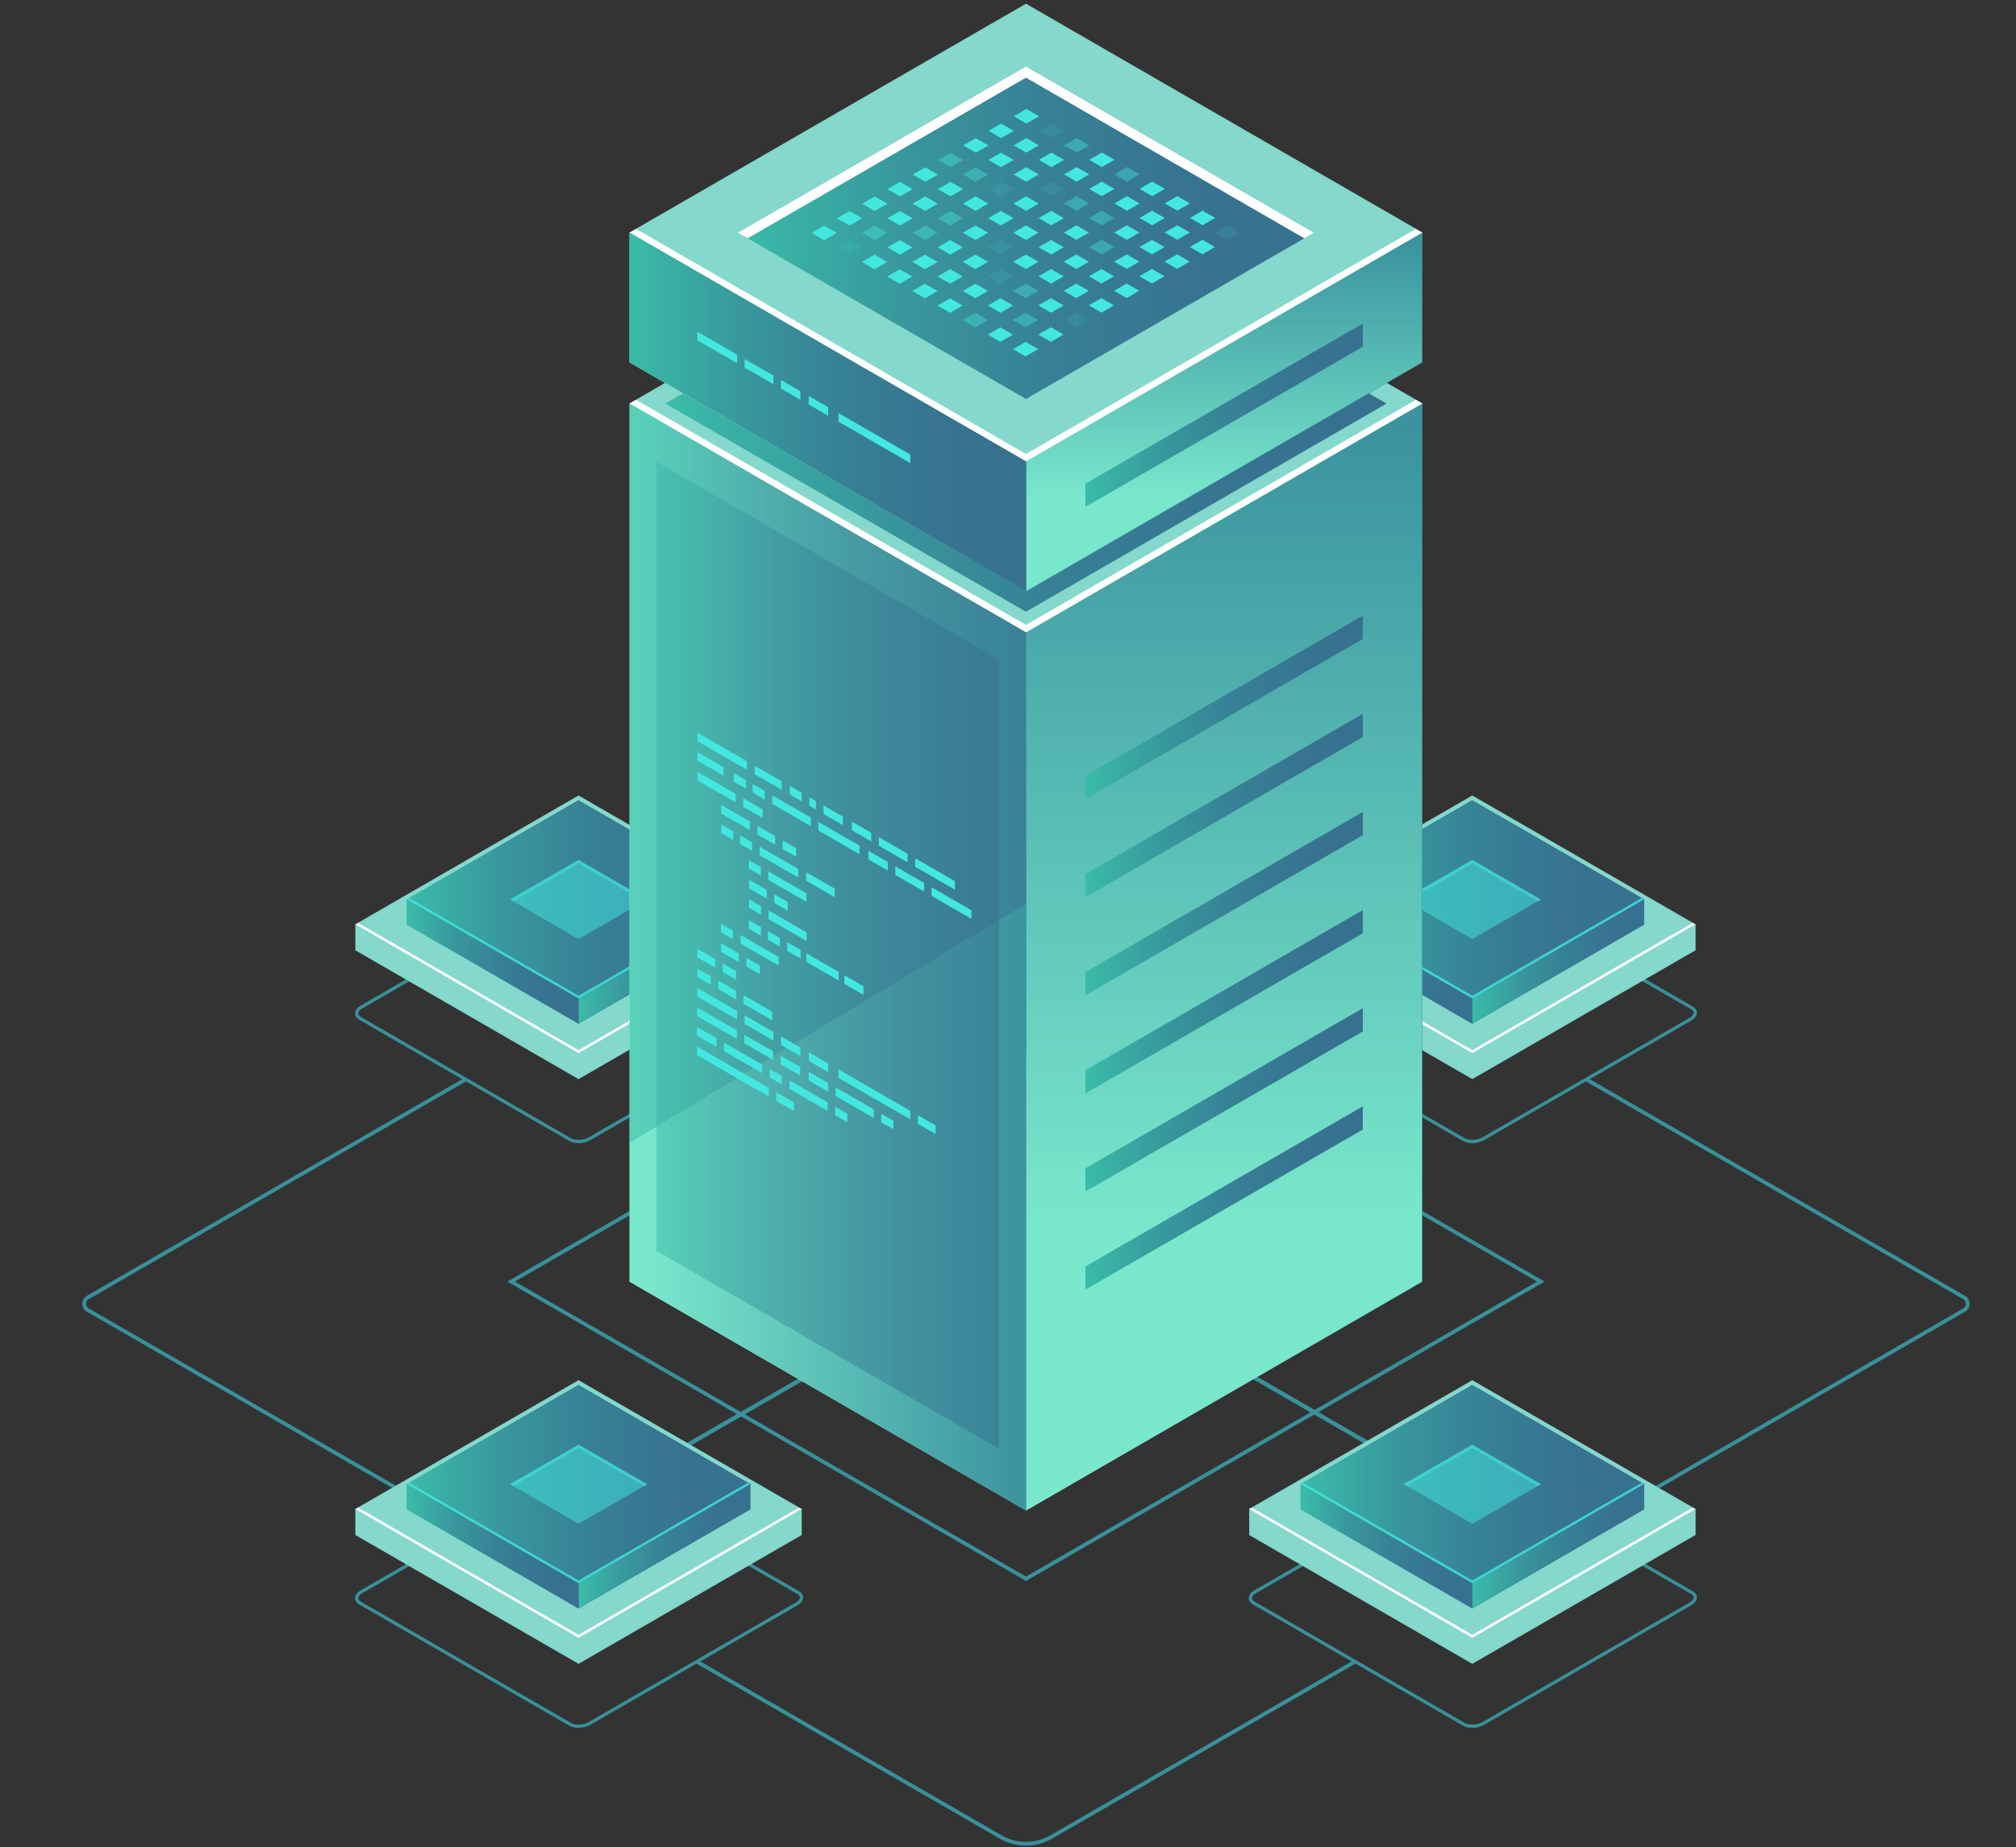 <?xml version="1.0" encoding="UTF-8"?><svg id="Layer_1" xmlns="http://www.w3.org/2000/svg" xmlns:xlink="http://www.w3.org/1999/xlink" viewBox="0 0 1417.82 1299.37"><rect x="0" y="0" width="1417.82" height="1299.37" fill="#333333" stroke="none"/><defs><linearGradient id="linear-gradient" x1="286.27" y1="650.32" x2="527.49" y2="650.32" gradientUnits="userSpaceOnUse"><stop offset="0" stop-color="#3abca9"/><stop offset=".16" stop-color="#39a6a2"/><stop offset=".3" stop-color="#38959c"/><stop offset=".54" stop-color="#378095"/><stop offset=".77" stop-color="#377491"/><stop offset="1" stop-color="#377090"/></linearGradient><linearGradient id="linear-gradient-2" x1="285.98" y1="650.32" x2="527.78" y2="650.32" gradientUnits="userSpaceOnUse"><stop offset="0" stop-color="#3abca9"/><stop offset=".07" stop-color="#39b2a5"/><stop offset=".31" stop-color="#38959c"/><stop offset=".54" stop-color="#378095"/><stop offset=".78" stop-color="#377491"/><stop offset="1" stop-color="#377090"/></linearGradient><linearGradient id="linear-gradient-3" x1="406.88" y1="606.72" y2="606.72" xlink:href="#linear-gradient"/><linearGradient id="linear-gradient-4" x1="406.74" y1="606.72" x2="527.64" y2="606.72" xlink:href="#linear-gradient-2"/><linearGradient id="linear-gradient-5" y1="606.72" x2="406.88" y2="606.72" xlink:href="#linear-gradient"/><linearGradient id="linear-gradient-6" x1="286.13" y1="606.72" x2="407.03" y2="606.72" xlink:href="#linear-gradient-2"/><linearGradient id="linear-gradient-7" y1="632.76" y2="632.76" xlink:href="#linear-gradient"/><linearGradient id="linear-gradient-8" x1="285.98" y1="632.76" y2="632.76" xlink:href="#linear-gradient-2"/><linearGradient id="linear-gradient-9" x1="406.88" y1="676.36" y2="676.36" xlink:href="#linear-gradient"/><linearGradient id="linear-gradient-10" x1="406.74" y1="676.36" x2="527.64" y2="676.36" xlink:href="#linear-gradient-2"/><linearGradient id="linear-gradient-11" y1="676.36" x2="406.88" y2="676.36" xlink:href="#linear-gradient"/><linearGradient id="linear-gradient-12" x1="286.13" y1="676.36" x2="407.03" y2="676.36" xlink:href="#linear-gradient-2"/><linearGradient id="linear-gradient-13" y1="1061.64" y2="1061.64" xlink:href="#linear-gradient"/><linearGradient id="linear-gradient-14" y1="1061.64" y2="1061.64" xlink:href="#linear-gradient-2"/><linearGradient id="linear-gradient-15" x1="406.88" y1="1018.04" y2="1018.04" xlink:href="#linear-gradient"/><linearGradient id="linear-gradient-16" x1="406.74" y1="1018.04" x2="527.64" y2="1018.04" xlink:href="#linear-gradient-2"/><linearGradient id="linear-gradient-17" y1="1018.04" x2="406.88" y2="1018.04" xlink:href="#linear-gradient"/><linearGradient id="linear-gradient-18" x1="286.13" y1="1018.04" x2="407.03" y2="1018.04" xlink:href="#linear-gradient-2"/><linearGradient id="linear-gradient-19" y1="1044.07" y2="1044.07" xlink:href="#linear-gradient"/><linearGradient id="linear-gradient-20" y1="1044.07" x2="527.78" y2="1044.07" xlink:href="#linear-gradient-2"/><linearGradient id="linear-gradient-21" x1="406.88" y1="1087.67" y2="1087.67" xlink:href="#linear-gradient"/><linearGradient id="linear-gradient-22" x1="406.74" y1="1087.67" x2="527.64" y2="1087.67" xlink:href="#linear-gradient-2"/><linearGradient id="linear-gradient-23" y1="1087.67" x2="406.88" y2="1087.67" xlink:href="#linear-gradient"/><linearGradient id="linear-gradient-24" x1="286.13" y1="1087.67" x2="407.03" y2="1087.67" xlink:href="#linear-gradient-2"/><linearGradient id="linear-gradient-25" x1="914.83" x2="1156.06" xlink:href="#linear-gradient"/><linearGradient id="linear-gradient-26" x1="914.55" x2="1156.34" xlink:href="#linear-gradient-2"/><linearGradient id="linear-gradient-27" x1="1035.44" y1="606.72" x2="1156.06" y2="606.72" xlink:href="#linear-gradient"/><linearGradient id="linear-gradient-28" x1="1035.3" y1="606.72" x2="1156.2" y2="606.72" xlink:href="#linear-gradient-2"/><linearGradient id="linear-gradient-29" x1="914.83" y1="606.72" x2="1035.45" y2="606.72" xlink:href="#linear-gradient"/><linearGradient id="linear-gradient-30" x1="914.69" y1="606.72" x2="1035.59" y2="606.72" xlink:href="#linear-gradient-2"/><linearGradient id="linear-gradient-31" x1="914.83" y1="632.76" x2="1156.06" y2="632.76" xlink:href="#linear-gradient"/><linearGradient id="linear-gradient-32" x1="914.55" y1="632.76" x2="1156.34" y2="632.76" xlink:href="#linear-gradient-2"/><linearGradient id="linear-gradient-33" x1="1035.45" y1="676.36" x2="1156.06" y2="676.36" xlink:href="#linear-gradient"/><linearGradient id="linear-gradient-34" x1="1035.3" y1="676.36" x2="1156.2" y2="676.36" xlink:href="#linear-gradient-2"/><linearGradient id="linear-gradient-35" x1="914.83" y1="676.36" x2="1035.45" y2="676.36" xlink:href="#linear-gradient"/><linearGradient id="linear-gradient-36" x1="914.69" y1="676.36" x2="1035.59" y2="676.36" xlink:href="#linear-gradient-2"/><linearGradient id="linear-gradient-37" x1="914.83" y1="1061.64" x2="1156.06" y2="1061.64" xlink:href="#linear-gradient"/><linearGradient id="linear-gradient-38" x1="914.55" y1="1061.64" x2="1156.34" y2="1061.64" xlink:href="#linear-gradient-2"/><linearGradient id="linear-gradient-39" x1="1035.44" y1="1018.04" x2="1156.06" y2="1018.04" xlink:href="#linear-gradient"/><linearGradient id="linear-gradient-40" x1="1035.3" y1="1018.04" x2="1156.2" y2="1018.04" xlink:href="#linear-gradient-2"/><linearGradient id="linear-gradient-41" x1="914.83" y1="1018.04" x2="1035.45" y2="1018.04" xlink:href="#linear-gradient"/><linearGradient id="linear-gradient-42" x1="914.69" y1="1018.04" x2="1035.59" y2="1018.04" xlink:href="#linear-gradient-2"/><linearGradient id="linear-gradient-43" x1="914.83" y1="1044.07" x2="1156.06" y2="1044.07" xlink:href="#linear-gradient"/><linearGradient id="linear-gradient-44" x1="914.55" y1="1044.07" x2="1156.34" y2="1044.07" xlink:href="#linear-gradient-2"/><linearGradient id="linear-gradient-45" x1="1035.45" y1="1087.67" x2="1156.06" y2="1087.67" xlink:href="#linear-gradient"/><linearGradient id="linear-gradient-46" x1="1035.3" y1="1087.67" x2="1156.2" y2="1087.67" xlink:href="#linear-gradient-2"/><linearGradient id="linear-gradient-47" x1="914.83" y1="1087.67" x2="1035.45" y2="1087.67" xlink:href="#linear-gradient"/><linearGradient id="linear-gradient-48" x1="914.69" y1="1087.67" x2="1035.59" y2="1087.67" xlink:href="#linear-gradient-2"/><linearGradient id="linear-gradient-49" x1="467.95" y1="283.89" x2="975.14" y2="283.89" xlink:href="#linear-gradient-2"/><linearGradient id="linear-gradient-50" x1="860.89" y1="888.54" x2="860.89" y2="300.41" gradientUnits="userSpaceOnUse"><stop offset=".05" stop-color="#79e7cc"/><stop offset="1" stop-color="#3a939e"/></linearGradient><linearGradient id="linear-gradient-51" x1="721.41" y1="673.17" x2="1000.38" y2="673.17" xlink:href="#linear-gradient-50"/><linearGradient id="linear-gradient-52" x1="442.85" y1="673.17" x2="721.55" y2="673.17" xlink:href="#linear-gradient-50"/><linearGradient id="linear-gradient-53" x1="442.71" y1="673.17" x2="721.69" y2="673.17" xlink:href="#linear-gradient-50"/><linearGradient id="linear-gradient-54" x1="461.73" y1="672" x2="702.67" y2="672" xlink:href="#linear-gradient-2"/><linearGradient id="linear-gradient-55" x1="763.35" y1="497.6" x2="958.44" y2="497.6" xlink:href="#linear-gradient-2"/><linearGradient id="linear-gradient-56" x1="763.35" y1="566.63" x2="958.44" y2="566.63" xlink:href="#linear-gradient-2"/><linearGradient id="linear-gradient-57" x1="763.35" y1="635.66" x2="958.44" y2="635.66" xlink:href="#linear-gradient-2"/><linearGradient id="linear-gradient-58" x1="763.35" y1="704.68" x2="958.44" y2="704.68" xlink:href="#linear-gradient-2"/><linearGradient id="linear-gradient-59" x1="763.35" y1="773.71" x2="958.44" y2="773.71" xlink:href="#linear-gradient-2"/><linearGradient id="linear-gradient-60" x1="763.35" y1="842.74" x2="958.44" y2="842.74" xlink:href="#linear-gradient-2"/><linearGradient id="linear-gradient-61" x1="442.85" y1="543.91" x2="721.55" y2="543.91" xlink:href="#linear-gradient-2"/><linearGradient id="linear-gradient-62" x1="518.95" y1="163.68" x2="924.14" y2="163.68" xlink:href="#linear-gradient-2"/><linearGradient id="linear-gradient-63" y1="359.48" y2="169.03" xlink:href="#linear-gradient-50"/><linearGradient id="linear-gradient-64" x1="721.41" y1="289.74" x2="1000.38" y2="289.74" xlink:href="#linear-gradient-50"/><linearGradient id="linear-gradient-65" x1="442.85" y1="289.73" x2="721.55" y2="289.73" xlink:href="#linear-gradient-50"/><linearGradient id="linear-gradient-66" x1="442.71" y1="289.73" x2="721.69" y2="289.73" xlink:href="#linear-gradient-50"/><linearGradient id="linear-gradient-67" x1="461.73" y1="288.57" x2="702.67" y2="288.57" xlink:href="#linear-gradient-2"/><linearGradient id="linear-gradient-68" x1="763.35" y1="292.07" x2="958.44" y2="292.07" xlink:href="#linear-gradient-2"/><linearGradient id="linear-gradient-69" x1="442.85" y1="289.73" x2="721.55" y2="289.73" xlink:href="#linear-gradient-2"/></defs><line x1="600.91" y1="948.73" x2="478.95" y2="1019.14" style="fill:none; stroke:#38919b; stroke-miterlimit:10; stroke-width:3px;"/><line x1="860.89" y1="956.79" x2="982.85" y2="1027.2" style="fill:none; stroke:#38919b; stroke-miterlimit:10; stroke-width:3px;"/><path d="M721.55,1298.32c-6.39,0-12.78-1.64-18.48-4.93l-213.93-123.51,1.34-2.32,213.93,123.51c10.57,6.1,23.7,6.1,34.27,0l213.99-123.55,1.34,2.32-213.99,123.55c-5.7,3.29-12.08,4.93-18.47,4.93Z" style="fill:#38919b;"/><path d="M1125.81,1070.66l-1.34-2.32,256.18-147.91c1.18-.68,1.89-1.91,1.89-3.27s-.71-2.59-1.89-3.28l-265.7-153.4,1.34-2.32,265.7,153.4c2.02,1.17,3.23,3.26,3.23,5.6s-1.21,4.42-3.23,5.59l-256.18,147.91Z" style="fill:#38919b;"/><path d="M308.91,1065.81L61.1,922.74c-2.02-1.17-3.23-3.26-3.23-5.6,0-2.34,1.21-4.42,3.23-5.59l265.76-153.44,1.34,2.32L62.44,913.87c-1.18,.68-1.89,1.91-1.89,3.27s.71,2.6,1.89,3.28l247.81,143.07-1.34,2.32Z" style="fill:#38919b;"/><g><g><g><path d="M406.87,804.15c-2.44,0-4.78-.51-6.57-1.54l-147.66-85.25c-1.91-1.1-2.96-2.68-2.95-4.45,0-2.04,1.44-4.04,3.94-5.48l145.68-84.11c4.46-2.57,11.01-2.83,14.91-.57l147.66,85.25c1.91,1.1,2.96,2.68,2.95,4.45,0,2.04-1.44,4.04-3.94,5.48l-145.68,84.11c-2.42,1.4-5.45,2.11-8.34,2.11Zm-5.43-3.52c3.16,1.82,8.94,1.56,12.63-.57l145.68-84.11c1.75-1.01,2.8-2.32,2.8-3.5,0-1.17-.98-1.99-1.81-2.46l-147.66-85.25c-3.16-1.82-8.94-1.56-12.63,.57l-145.68,84.11c-1.75,1.01-2.8,2.32-2.8,3.5,0,1.17,.98,1.99,1.81,2.46l147.66,85.25Z" style="fill:#38919b;"/><g><g><polygon points="563.7 650.3 563.7 668.42 406.88 758.95 250.07 668.42 250.07 650.3 563.7 650.3" style="fill:#84d8cc; stroke:#84d8cc; stroke-miterlimit:10; stroke-width:.29px;"/><polygon points="406.88 740.83 250.07 650.3 406.88 559.76 563.7 650.3 406.88 740.83" style="fill:#84d8cc; stroke:#84d8cc; stroke-miterlimit:10; stroke-width:.29px;"/><polygon points="406.88 738.72 251.9 649.24 250.07 650.3 406.88 740.83 563.7 650.3 561.86 649.24 406.88 738.72" style="fill:#fff;"/></g><g><polygon points="406.88 719.95 286.27 650.32 406.88 580.68 527.49 650.32 406.88 719.95" style="fill:#0f054c;"/><g><polygon points="406.88 719.95 286.27 650.32 406.88 580.68 527.49 650.32 406.88 719.95" style="fill:url(#linear-gradient); stroke:url(#linear-gradient-2); stroke-miterlimit:10; stroke-width:.29px;"/><g><polygon points="406.88 563.12 527.49 632.76 527.49 650.32 406.88 580.68 406.88 563.12" style="fill:url(#linear-gradient-3); stroke:url(#linear-gradient-4); stroke-miterlimit:10; stroke-width:.29px;"/><polygon points="406.88 580.68 286.27 650.32 286.27 632.76 406.88 563.12 406.88 580.68" style="fill:url(#linear-gradient-5); stroke:url(#linear-gradient-6); stroke-miterlimit:10; stroke-width:.29px;"/><polygon points="406.88 702.39 286.27 632.76 406.88 563.12 527.49 632.76 406.88 702.39" style="fill:url(#linear-gradient-7); stroke:url(#linear-gradient-8); stroke-miterlimit:10; stroke-width:.29px;"/><polygon points="406.88 660.58 358.69 632.76 406.88 604.93 455.08 632.76 406.88 660.58" style="fill:#42e8e0; opacity:.5;"/><polygon points="406.88 607.49 452.86 634.04 455.08 632.76 406.88 604.93 358.69 632.76 360.91 634.04 406.88 607.49" style="fill:#42e8e0; opacity:.5;"/><polygon points="406.88 702.39 406.88 719.95 527.49 650.32 527.49 632.76 406.88 702.39" style="fill:url(#linear-gradient-9); stroke:url(#linear-gradient-10); stroke-miterlimit:10; stroke-width:.29px;"/></g><polygon points="286.27 632.76 286.27 650.32 406.88 719.95 406.88 702.39 286.27 632.76" style="fill:url(#linear-gradient-11); stroke:url(#linear-gradient-12); stroke-miterlimit:10; stroke-width:.29px;"/></g><polygon points="406.88 700.48 287.93 631.8 286.27 632.76 406.88 702.39 527.49 632.76 525.83 631.8 406.88 700.48" style="fill:#42e8e0; opacity:.8;"/></g></g></g><g><path d="M406.87,1215.47c-2.44,0-4.78-.51-6.57-1.54l-147.66-85.25c-1.91-1.1-2.96-2.68-2.95-4.45,0-2.04,1.44-4.04,3.94-5.48l145.68-84.11c4.46-2.57,11.01-2.83,14.91-.57l147.66,85.25c1.91,1.1,2.96,2.68,2.95,4.45,0,2.04-1.44,4.04-3.94,5.48l-145.68,84.11c-2.42,1.4-5.45,2.11-8.34,2.11Zm-5.43-3.52c3.16,1.82,8.94,1.56,12.63-.57l145.68-84.11c1.75-1.01,2.8-2.32,2.8-3.5,0-1.17-.98-1.99-1.81-2.46l-147.66-85.25c-3.16-1.82-8.94-1.56-12.63,.57l-145.68,84.11c-1.75,1.01-2.8,2.32-2.8,3.5,0,1.17,.98,1.99,1.81,2.46l147.66,85.25Z" style="fill:#38919b;"/><g><g><polygon points="563.7 1061.61 563.7 1079.74 406.88 1170.27 250.07 1079.73 250.07 1061.61 563.7 1061.61" style="fill:#84d8cc; stroke:#84d8cc; stroke-miterlimit:10; stroke-width:.29px;"/><polygon points="406.88 1152.15 250.07 1061.61 406.88 971.08 563.7 1061.61 406.88 1152.15" style="fill:#84d8cc; stroke:#84d8cc; stroke-miterlimit:10; stroke-width:.29px;"/><polygon points="406.88 1150.03 251.9 1060.55 250.07 1061.61 406.88 1152.15 563.7 1061.62 561.86 1060.56 406.88 1150.03" style="fill:#fff;"/></g><g><polygon points="406.88 1131.27 286.27 1061.63 406.88 992 527.49 1061.63 406.88 1131.27" style="fill:#0f054c;"/><g><polygon points="406.88 1131.27 286.27 1061.63 406.88 992 527.49 1061.64 406.88 1131.27" style="fill:url(#linear-gradient-13); stroke:url(#linear-gradient-14); stroke-miterlimit:10; stroke-width:.29px;"/><g><polygon points="406.88 974.44 527.49 1044.08 527.49 1061.64 406.88 992 406.88 974.44" style="fill:url(#linear-gradient-15); stroke:url(#linear-gradient-16); stroke-miterlimit:10; stroke-width:.29px;"/><polygon points="406.88 992 286.27 1061.63 286.27 1044.07 406.88 974.44 406.88 992" style="fill:url(#linear-gradient-17); stroke:url(#linear-gradient-18); stroke-miterlimit:10; stroke-width:.29px;"/><polygon points="406.88 1113.71 286.27 1044.07 406.88 974.44 527.49 1044.08 406.88 1113.71" style="fill:url(#linear-gradient-19); stroke:url(#linear-gradient-20); stroke-miterlimit:10; stroke-width:.29px;"/><polygon points="406.88 1071.9 358.69 1044.07 406.88 1016.25 455.08 1044.08 406.88 1071.9" style="fill:#42e8e0; opacity:.5;"/><polygon points="406.88 1018.81 452.86 1045.36 455.08 1044.08 406.88 1016.25 358.69 1044.07 360.91 1045.36 406.88 1018.81" style="fill:#42e8e0; opacity:.5;"/><polygon points="406.88 1113.71 406.88 1131.27 527.49 1061.64 527.49 1044.08 406.88 1113.71" style="fill:url(#linear-gradient-21); stroke:url(#linear-gradient-22); stroke-miterlimit:10; stroke-width:.29px;"/></g><polygon points="286.27 1044.07 286.27 1061.63 406.88 1131.27 406.88 1113.71 286.27 1044.07" style="fill:url(#linear-gradient-23); stroke:url(#linear-gradient-24); stroke-miterlimit:10; stroke-width:.29px;"/></g><polygon points="406.88 1111.79 287.93 1043.12 286.27 1044.07 406.88 1113.71 527.49 1044.08 525.83 1043.12 406.88 1111.79" style="fill:#42e8e0; opacity:.8;"/></g></g></g><g><path d="M1035.43,804.15c-2.44,0-4.78-.51-6.57-1.54l-147.66-85.25c-1.91-1.1-2.96-2.68-2.95-4.45,0-2.04,1.44-4.04,3.94-5.48l145.68-84.11c4.46-2.57,11.01-2.83,14.91-.57l147.66,85.25c1.91,1.1,2.96,2.68,2.95,4.45,0,2.04-1.44,4.04-3.94,5.48l-145.68,84.11c-2.42,1.4-5.45,2.11-8.34,2.11Zm-5.42-3.52c3.16,1.82,8.94,1.56,12.63-.57l145.68-84.11c1.75-1.01,2.8-2.32,2.8-3.5,0-1.17-.98-1.99-1.81-2.46l-147.66-85.25c-3.16-1.82-8.94-1.56-12.63,.57l-145.68,84.11c-1.75,1.01-2.8,2.32-2.8,3.5,0,1.17,.98,1.99,1.81,2.46l147.66,85.25Z" style="fill:#38919b;"/><g><g><polygon points="1192.26 650.3 1192.26 668.42 1035.45 758.95 878.63 668.42 878.63 650.3 1192.26 650.3" style="fill:#84d8cc; stroke:#84d8cc; stroke-miterlimit:10; stroke-width:.29px;"/><polygon points="1035.45 740.83 878.63 650.3 1035.44 559.76 1192.26 650.3 1035.45 740.83" style="fill:#84d8cc; stroke:#84d8cc; stroke-miterlimit:10; stroke-width:.29px;"/><polygon points="1035.45 738.72 880.46 649.24 878.63 650.3 1035.45 740.83 1192.26 650.3 1190.42 649.24 1035.45 738.72" style="fill:#fff;"/></g><g><polygon points="1035.45 719.95 914.83 650.32 1035.44 580.68 1156.05 650.32 1035.45 719.95" style="fill:#0f054c;"/><g><polygon points="1035.45 719.95 914.83 650.32 1035.44 580.68 1156.06 650.32 1035.45 719.95" style="fill:url(#linear-gradient-25); stroke:url(#linear-gradient-26); stroke-miterlimit:10; stroke-width:.29px;"/><g><polygon points="1035.44 563.12 1156.06 632.76 1156.06 650.32 1035.44 580.68 1035.44 563.12" style="fill:url(#linear-gradient-27); stroke:url(#linear-gradient-28); stroke-miterlimit:10; stroke-width:.29px;"/><polygon points="1035.45 580.68 914.83 650.32 914.83 632.76 1035.44 563.12 1035.45 580.68" style="fill:url(#linear-gradient-29); stroke:url(#linear-gradient-30); stroke-miterlimit:10; stroke-width:.29px;"/><polygon points="1035.45 702.39 914.83 632.76 1035.44 563.12 1156.06 632.76 1035.45 702.39" style="fill:url(#linear-gradient-31); stroke:url(#linear-gradient-32); stroke-miterlimit:10; stroke-width:.29px;"/><polygon points="1035.44 660.58 987.25 632.76 1035.44 604.93 1083.64 632.76 1035.44 660.58" style="fill:#42e8e0; opacity:.5;"/><polygon points="1035.44 607.49 1081.42 634.04 1083.64 632.76 1035.44 604.93 987.25 632.76 989.47 634.04 1035.44 607.49" style="fill:#42e8e0; opacity:.5;"/><polygon points="1035.45 702.39 1035.45 719.95 1156.06 650.32 1156.06 632.76 1035.45 702.39" style="fill:url(#linear-gradient-33); stroke:url(#linear-gradient-34); stroke-miterlimit:10; stroke-width:.29px;"/></g><polygon points="914.83 632.76 914.83 650.32 1035.45 719.95 1035.45 702.39 914.83 632.76" style="fill:url(#linear-gradient-35); stroke:url(#linear-gradient-36); stroke-miterlimit:10; stroke-width:.29px;"/></g><polygon points="1035.45 700.48 916.49 631.8 914.83 632.76 1035.45 702.39 1156.06 632.76 1154.4 631.8 1035.45 700.48" style="fill:#42e8e0; opacity:.8;"/></g></g></g><g><path d="M1035.43,1215.47c-2.44,0-4.78-.51-6.57-1.54l-147.66-85.25c-1.91-1.1-2.96-2.68-2.95-4.45,0-2.04,1.44-4.04,3.94-5.48l145.68-84.11c4.46-2.57,11.01-2.83,14.91-.57l147.66,85.25c1.91,1.1,2.96,2.68,2.95,4.45,0,2.04-1.44,4.04-3.94,5.48l-145.68,84.11c-2.42,1.4-5.45,2.11-8.34,2.11Zm-5.42-3.52c3.16,1.82,8.94,1.56,12.63-.57l145.68-84.11c1.75-1.01,2.8-2.32,2.8-3.5,0-1.17-.98-1.99-1.81-2.46l-147.66-85.25c-3.16-1.82-8.94-1.56-12.63,.57l-145.68,84.11c-1.75,1.01-2.8,2.32-2.8,3.5,0,1.17,.98,1.99,1.81,2.46l147.66,85.25Z" style="fill:#38919b;"/><g><g><polygon points="1192.26 1061.61 1192.26 1079.74 1035.45 1170.27 878.63 1079.73 878.63 1061.61 1192.26 1061.61" style="fill:#84d8cc; stroke:#84d8cc; stroke-miterlimit:10; stroke-width:.29px;"/><polygon points="1035.45 1152.15 878.63 1061.61 1035.44 971.08 1192.26 1061.61 1035.45 1152.15" style="fill:#84d8cc; stroke:#84d8cc; stroke-miterlimit:10; stroke-width:.29px;"/><polygon points="1035.45 1150.03 880.46 1060.55 878.63 1061.61 1035.45 1152.15 1192.26 1061.62 1190.42 1060.56 1035.45 1150.03" style="fill:#fff;"/></g><g><polygon points="1035.45 1131.27 914.83 1061.63 1035.44 992 1156.05 1061.63 1035.45 1131.27" style="fill:#0f054c;"/><g><polygon points="1035.45 1131.27 914.83 1061.63 1035.44 992 1156.06 1061.64 1035.45 1131.27" style="fill:url(#linear-gradient-37); stroke:url(#linear-gradient-38); stroke-miterlimit:10; stroke-width:.29px;"/><g><polygon points="1035.44 974.44 1156.06 1044.08 1156.06 1061.64 1035.44 992 1035.44 974.44" style="fill:url(#linear-gradient-39); stroke:url(#linear-gradient-40); stroke-miterlimit:10; stroke-width:.29px;"/><polygon points="1035.45 992 914.83 1061.63 914.83 1044.07 1035.44 974.44 1035.45 992" style="fill:url(#linear-gradient-41); stroke:url(#linear-gradient-42); stroke-miterlimit:10; stroke-width:.29px;"/><polygon points="1035.45 1113.71 914.83 1044.07 1035.44 974.44 1156.06 1044.08 1035.45 1113.71" style="fill:url(#linear-gradient-43); stroke:url(#linear-gradient-44); stroke-miterlimit:10; stroke-width:.29px;"/><polygon points="1035.44 1071.9 987.25 1044.07 1035.44 1016.25 1083.64 1044.08 1035.44 1071.9" style="fill:#42e8e0; opacity:.5;"/><polygon points="1035.44 1018.81 1081.42 1045.36 1083.64 1044.08 1035.44 1016.25 987.25 1044.07 989.47 1045.36 1035.44 1018.81" style="fill:#42e8e0; opacity:.5;"/><polygon points="1035.45 1113.71 1035.45 1131.27 1156.06 1061.64 1156.06 1044.08 1035.45 1113.71" style="fill:url(#linear-gradient-45); stroke:url(#linear-gradient-46); stroke-miterlimit:10; stroke-width:.29px;"/></g><polygon points="914.83 1044.07 914.83 1061.63 1035.45 1131.27 1035.45 1113.71 914.83 1044.07" style="fill:url(#linear-gradient-47); stroke:url(#linear-gradient-48); stroke-miterlimit:10; stroke-width:.29px;"/></g><polygon points="1035.45 1111.79 916.49 1043.12 914.83 1044.07 1035.45 1113.71 1156.06 1044.08 1154.4 1043.12 1035.45 1111.79" style="fill:#42e8e0; opacity:.8;"/></g></g></g></g><g><polygon points="721.55 444.8 442.85 283.89 721.54 122.99 1000.24 283.9 721.55 444.8" style="fill:#84d8cc; stroke:#84d8cc; stroke-miterlimit:10; stroke-width:.29px;"/><polygon points="721.55 430.31 467.95 283.89 721.54 137.48 975.14 283.9 721.55 430.31" style="fill:url(#linear-gradient-49);"/><path d="M721.55,1112.14l-.67-.39-364.11-210.22,364.77-210.6,.67,.39,364.11,210.22-364.77,210.6Zm-359.42-210.61l359.42,207.51,359.41-207.5-359.42-207.51-359.41,207.5Z" style="fill:#38919b;"/><polygon points="721.55 1062.44 442.85 901.53 721.54 740.63 1000.24 901.54 721.55 1062.44" style="fill:#fff;"/><polygon points="1000.24 283.9 1000.24 901.54 721.55 1062.44 721.55 444.8 1000.24 283.9" style="fill:url(#linear-gradient-50); stroke:url(#linear-gradient-51); stroke-miterlimit:10; stroke-width:.29px;"/><polygon points="442.85 283.89 442.85 901.53 721.55 1062.44 721.55 444.8 442.85 283.89" style="fill:url(#linear-gradient-52); stroke:url(#linear-gradient-53); stroke-miterlimit:10; stroke-width:.29px;"/><g style="opacity:.51;"><polygon points="461.73 324.87 461.73 880.03 702.67 1019.14 702.67 463.98 461.73 324.87" style="fill:url(#linear-gradient-54);"/></g><polygon points="958.44 433.12 958.44 449.45 763.35 562.08 763.35 545.75 958.44 433.12" style="fill:url(#linear-gradient-55);"/><polygon points="958.44 502.15 958.44 518.48 763.35 631.11 763.35 614.78 958.44 502.15" style="fill:url(#linear-gradient-56);"/><polygon points="958.44 571.18 958.44 587.5 763.35 700.13 763.35 683.81 958.44 571.18" style="fill:url(#linear-gradient-57);"/><polygon points="958.44 640.2 958.44 656.53 763.35 769.16 763.35 752.84 958.44 640.2" style="fill:url(#linear-gradient-58);"/><polygon points="958.44 709.23 958.44 725.56 763.35 838.19 763.35 821.86 958.44 709.23" style="fill:url(#linear-gradient-59);"/><polygon points="958.44 778.26 958.44 794.58 763.35 907.21 763.35 890.89 958.44 778.26" style="fill:url(#linear-gradient-60);"/><polygon points="721.55 439.57 447.38 281.28 442.85 283.89 721.55 444.8 1000.24 283.9 995.71 281.28 721.55 439.57" style="fill:#fff;"/><g style="opacity:.51;"><polygon points="442.85 803.93 721.54 635.66 721.55 444.8 442.85 283.89 442.85 803.93" style="fill:url(#linear-gradient-61);"/></g><g><polygon points="490.58 521.48 525.26 541.51 525.27 535.49 490.59 515.46 490.58 521.48" style="fill:#42e8e0;"/><polygon points="530.84 544.7 549.74 555.62 549.74 549.6 530.84 538.69 530.84 544.7" style="fill:#42e8e0;"/><polygon points="579.14 572.57 592.81 580.47 592.82 574.45 579.14 566.55 579.14 572.57" style="fill:#42e8e0;"/><polygon points="569.16 566.81 573.84 569.51 573.84 563.49 569.17 560.79 569.16 566.81" style="fill:#42e8e0;"/><polygon points="555.38 558.85 563.87 563.75 563.87 557.74 555.39 552.84 555.38 558.85" style="fill:#42e8e0;"/><polygon points="522.64 567.51 536.32 575.4 536.32 569.38 522.65 561.49 522.64 567.51" style="fill:#42e8e0;"/><polygon points="490.55 548.98 517.34 564.45 517.35 558.43 490.56 542.96 490.55 548.98" style="fill:#42e8e0;"/><g><polygon points="540.5 646.51 567.29 661.98 567.3 655.96 540.51 640.49 540.5 646.51" style="fill:#42e8e0;"/><polygon points="526.72 638.55 535.2 643.45 535.21 637.43 526.72 632.53 526.72 638.55" style="fill:#42e8e0;"/></g><polygon points="540.36 618.98 567.15 634.45 567.16 628.43 540.37 612.96 540.36 618.98" style="fill:#42e8e0;"/><polygon points="526.58 611.02 535.06 615.92 535.07 609.9 526.58 605 526.58 611.02" style="fill:#42e8e0;"/><polygon points="540.66 765.34 490.19 736.2 490.19 742.21 540.66 771.35 540.66 765.34" style="fill:#42e8e0;"/><polygon points="558.45 775.61 545.96 768.4 545.96 774.41 558.44 781.62 558.45 775.61" style="fill:#42e8e0;"/><polygon points="640.19 781.44 589.72 752.3 589.72 758.32 640.18 787.46 640.19 781.44" style="fill:#42e8e0;"/><polygon points="657.98 791.71 645.49 784.5 645.48 790.52 657.97 797.73 657.98 791.71" style="fill:#42e8e0;"/><polygon points="503.88 730.34 490.21 722.45 490.2 728.47 503.88 736.36 503.88 730.34" style="fill:#42e8e0;"/><polygon points="582.45 748.16 568.77 740.27 568.77 746.28 582.44 754.18 582.45 748.16" style="fill:#42e8e0;"/><polygon points="535.97 748.87 509.18 733.4 509.17 739.42 535.97 754.89 535.97 748.87" style="fill:#42e8e0;"/><polygon points="549.76 756.83 541.27 751.93 541.26 757.95 549.75 762.85 549.76 756.83" style="fill:#42e8e0;"/><polygon points="582.09 775.47 555.3 760 555.29 766.02 582.08 781.49 582.09 775.47" style="fill:#42e8e0;"/><polygon points="595.87 783.43 587.38 778.53 587.38 784.55 595.86 789.45 595.87 783.43" style="fill:#42e8e0;"/><polygon points="582.43 761.92 568.76 754.02 568.75 760.04 582.43 767.93 582.43 761.92" style="fill:#42e8e0;"/><polygon points="614.52 780.44 587.73 764.98 587.73 770.99 614.52 786.46 614.52 780.44" style="fill:#42e8e0;"/><polygon points="628.31 788.4 619.82 783.5 619.81 789.52 628.3 794.42 628.31 788.4" style="fill:#42e8e0;"/><polygon points="518.2 724.85 490.22 708.7 490.22 714.72 518.19 730.87 518.2 724.85" style="fill:#42e8e0;"/><polygon points="543.73 739.59 523.5 727.91 523.49 733.93 543.72 745.61 543.73 739.59" style="fill:#42e8e0;"/><polygon points="562.7 750.55 549.03 742.65 549.02 748.67 562.7 756.57 562.7 750.55" style="fill:#42e8e0;"/><polygon points="655.2 630.21 683.18 646.36 683.18 640.34 655.21 624.19 655.2 630.21" style="fill:#42e8e0;"/><polygon points="629.67 615.47 649.9 627.15 649.91 621.13 629.68 609.45 629.67 615.47" style="fill:#42e8e0;"/><polygon points="610.7 604.51 624.37 612.41 624.38 606.39 610.71 598.49 610.7 604.51" style="fill:#42e8e0;"/><polygon points="643.6 609.7 671.57 625.85 671.58 619.84 643.6 603.68 643.6 609.7" style="fill:#42e8e0;"/><polygon points="618.07 594.96 638.3 606.64 638.3 600.62 618.07 588.94 618.07 594.96" style="fill:#42e8e0;"/><polygon points="599.09 584 612.77 591.9 612.77 585.88 599.1 577.99 599.09 584" style="fill:#42e8e0;"/><polygon points="544.52 635.14 553.96 640.6 553.97 634.58 544.52 629.12 544.52 635.14" style="fill:#42e8e0;"/><polygon points="526.73 624.87 539.22 632.08 539.22 626.06 526.73 618.85 526.73 624.87" style="fill:#42e8e0;"/><polygon points="518.39 711.19 490.41 695.03 490.41 701.05 518.38 717.2 518.39 711.19" style="fill:#42e8e0;"/><polygon points="543.92 725.93 523.69 714.25 523.68 720.26 543.91 731.95 543.92 725.93" style="fill:#42e8e0;"/><polygon points="562.89 736.88 549.22 728.99 549.21 735.01 562.89 742.9 562.89 736.88" style="fill:#42e8e0;"/><polygon points="499.87 686.74 490.43 681.28 490.42 687.3 499.87 692.76 499.87 686.74" style="fill:#42e8e0;"/><polygon points="517.66 697.01 505.17 689.8 505.17 695.82 517.66 703.03 517.66 697.01" style="fill:#42e8e0;"/><polygon points="543.08 711.69 522.96 700.07 522.95 706.09 543.07 717.71 543.08 711.69" style="fill:#42e8e0;"/><polygon points="550.43 597.23 559.88 602.69 559.89 596.67 550.44 591.22 550.43 597.23" style="fill:#42e8e0;"/><polygon points="532.64 586.96 545.13 594.17 545.14 588.15 532.65 580.94 532.64 586.96" style="fill:#42e8e0;"/><polygon points="507.22 572.29 527.35 583.9 527.35 577.88 507.23 566.27 507.22 572.29" style="fill:#42e8e0;"/><polygon points="566.97 619.55 587.09 631.17 587.09 625.15 566.97 613.53 566.97 619.55" style="fill:#42e8e0;"/><polygon points="534.22 601.63 561.34 617.29 561.35 611.27 534.23 595.61 534.22 601.63" style="fill:#42e8e0;"/><polygon points="520.44 593.67 528.93 598.57 528.93 592.55 520.45 587.65 520.44 593.67" style="fill:#42e8e0;"/><polygon points="507.21 586.03 515.7 590.93 515.7 584.91 507.22 580.01 507.21 586.03" style="fill:#42e8e0;"/><g><polygon points="520.76 663.72 547.55 679.19 547.56 673.17 520.77 657.7 520.76 663.72" style="fill:#42e8e0;"/><polygon points="506.98 655.76 515.46 660.66 515.47 654.64 506.98 649.74 506.98 655.76" style="fill:#42e8e0;"/><polygon points="524.92 679.88 534.37 685.34 534.37 679.32 524.92 673.86 524.92 679.88" style="fill:#42e8e0;"/><polygon points="553.64 668.86 563.09 674.32 563.09 668.3 553.65 662.84 553.64 668.86" style="fill:#42e8e0;"/><polygon points="567.11 676.63 589.78 689.71 589.79 683.69 567.12 670.61 567.11 676.63" style="fill:#42e8e0;"/><polygon points="593.8 692.03 607.29 699.81 607.3 693.79 593.81 686.01 593.8 692.03" style="fill:#42e8e0;"/><polygon points="507.13 669.61 519.62 676.82 519.62 670.8 507.14 663.59 507.13 669.61" style="fill:#42e8e0;"/><g><polygon points="508.22 683.74 517.67 689.19 517.67 683.17 508.23 677.72 508.22 683.74" style="fill:#42e8e0;"/><polygon points="490.43 673.47 502.92 680.68 502.93 674.66 490.44 667.45 490.43 673.47" style="fill:#42e8e0;"/></g><polygon points="539.93 660.95 548.42 665.85 548.42 659.83 539.94 654.94 539.93 660.95" style="fill:#42e8e0;"/><polygon points="526.7 653.31 535.19 658.21 535.19 652.2 526.71 647.3 526.7 653.31" style="fill:#42e8e0;"/></g><polygon points="575.54 584.21 604.48 600.92 604.49 594.91 575.54 578.19 575.54 584.21" style="fill:#42e8e0;"/><polygon points="543.12 565.49 570.24 581.15 570.25 575.13 543.13 559.47 543.12 565.49" style="fill:#42e8e0;"/><polygon points="529.34 557.53 537.82 562.43 537.83 556.41 529.34 551.51 529.34 557.53" style="fill:#42e8e0;"/><polygon points="516.11 549.89 524.59 554.79 524.6 548.78 516.11 543.88 516.11 549.89" style="fill:#42e8e0;"/><polygon points="508.88 545.72 490.57 535.15 490.57 529.13 508.88 539.7 508.88 545.72" style="fill:#42e8e0;"/></g><g><polygon points="721.55 324.58 442.85 163.68 721.54 2.77 1000.24 163.68 721.55 324.58" style="fill:#84d8cc; stroke:#84d8cc; stroke-miterlimit:10; stroke-width:.29px;"/><polygon points="721.55 280.65 518.95 163.68 721.54 46.71 924.14 163.68 721.55 280.65" style="fill:url(#linear-gradient-62);"/><polygon points="721.54 54.63 917.28 167.64 924.14 163.68 721.54 46.71 518.95 163.68 525.81 167.64 721.54 54.63" style="fill:#fff;"/><polygon points="1000.24 163.68 1000.24 254.89 721.55 415.79 721.55 324.58 1000.24 163.68" style="fill:url(#linear-gradient-63); stroke:url(#linear-gradient-64); stroke-miterlimit:10; stroke-width:.29px;"/><polygon points="442.85 163.68 442.85 254.88 721.55 415.79 721.55 324.58 442.85 163.68" style="fill:url(#linear-gradient-65); stroke:url(#linear-gradient-66); stroke-miterlimit:10; stroke-width:.29px;"/><g style="opacity:.51;"><polygon points="461.73 204.66 461.73 233.38 702.67 372.48 702.67 343.76 461.73 204.66" style="fill:url(#linear-gradient-67);"/></g><polygon points="721.55 319.35 447.38 161.06 442.85 163.68 721.55 324.58 1000.24 163.68 995.71 161.07 721.55 319.35" style="fill:#fff;"/><polygon points="958.44 227.59 958.44 243.92 763.35 356.55 763.35 340.23 958.44 227.59" style="fill:url(#linear-gradient-68);"/><polygon points="442.85 163.68 442.85 254.88 721.55 415.79 721.55 324.58 442.85 163.68" style="fill:url(#linear-gradient-69);"/></g></g></g><polygon points="640.19 319.74 589.72 290.6 589.72 296.62 640.18 325.76 640.19 319.74" style="fill:#42e8e0;"/><polygon points="582.45 286.46 568.77 278.56 568.77 284.58 582.44 292.48 582.45 286.46" style="fill:#42e8e0;"/><polygon points="518.39 249.48 490.41 233.33 490.41 239.35 518.38 255.5 518.39 249.48" style="fill:#42e8e0;"/><polygon points="543.92 264.23 523.69 252.54 523.68 258.56 543.91 270.24 543.92 264.23" style="fill:#42e8e0;"/><polygon points="562.89 275.18 549.22 267.29 549.21 273.3 562.89 281.2 562.89 275.18" style="fill:#42e8e0;"/><g><g><polygon points="721.83 86.87 712.98 81.76 721.83 76.65 730.68 81.76 721.83 86.87" style="fill:#42e8e0;"/><polygon points="739.53 97.09 730.68 91.98 739.53 86.87 748.38 91.98 739.53 97.09" style="fill:#42e8e0; opacity:.1;"/><polygon points="757.23 107.31 748.38 102.2 757.23 97.09 766.08 102.2 757.23 107.31" style="fill:#42e8e0; opacity:.4;"/><polygon points="774.93 117.53 766.08 112.42 774.93 107.31 783.78 112.42 774.93 117.53" style="fill:#42e8e0;"/><polygon points="792.63 127.75 783.78 122.64 792.63 117.53 801.48 122.64 792.63 127.75" style="fill:#42e8e0; opacity:.4;"/><polygon points="810.33 137.97 801.48 132.86 810.33 127.75 819.18 132.86 810.33 137.97" style="fill:#42e8e0;"/><polygon points="828.03 148.19 819.18 143.08 828.03 137.97 836.88 143.08 828.03 148.19" style="fill:#42e8e0;"/><polygon points="845.73 158.4 836.88 153.29 845.73 148.19 854.58 153.29 845.73 158.4" style="fill:#42e8e0;"/><polygon points="863.43 168.62 854.58 163.51 863.43 158.4 872.28 163.51 863.43 168.62" style="fill:#42e8e0; opacity:.1;"/></g><g><polygon points="704.06 97.13 695.21 92.02 704.06 86.91 712.91 92.02 704.06 97.13" style="fill:#42e8e0;"/><polygon points="721.76 107.35 712.91 102.24 721.76 97.13 730.61 102.24 721.76 107.35" style="fill:#42e8e0;"/><polygon points="739.46 117.57 730.61 112.46 739.46 107.35 748.31 112.46 739.46 117.57" style="fill:#42e8e0;"/><polygon points="757.16 127.79 748.31 122.68 757.16 117.57 766.01 122.68 757.16 127.79" style="fill:#42e8e0;"/><polygon points="774.86 138.01 766.01 132.9 774.86 127.79 783.71 132.9 774.86 138.01" style="fill:#42e8e0;"/><polygon points="792.56 148.23 783.71 143.12 792.56 138.01 801.41 143.12 792.56 148.23" style="fill:#42e8e0;"/><polygon points="810.26 158.45 801.41 153.34 810.26 148.23 819.11 153.34 810.26 158.45" style="fill:#42e8e0;"/><polygon points="827.96 168.66 819.11 163.55 827.96 158.45 836.81 163.55 827.96 168.66" style="fill:#42e8e0;"/><polygon points="845.66 178.88 836.81 173.77 845.66 168.66 854.51 173.77 845.66 178.88" style="fill:#42e8e0;"/></g><g><polygon points="686.29 107.39 677.44 102.28 686.29 97.17 695.14 102.28 686.29 107.39" style="fill:#42e8e0;"/><polygon points="703.99 117.61 695.14 112.5 703.99 107.39 712.84 112.5 703.99 117.61" style="fill:#42e8e0;"/><polygon points="721.69 127.83 712.84 122.72 721.69 117.61 730.54 122.72 721.69 127.83" style="fill:#42e8e0;"/><polygon points="739.39 138.05 730.54 132.94 739.39 127.83 748.24 132.94 739.39 138.05" style="fill:#42e8e0; opacity:.1;"/><polygon points="757.09 148.27 748.24 143.16 757.09 138.05 765.94 143.16 757.09 148.27" style="fill:#42e8e0; opacity:.4;"/><polygon points="774.79 158.49 765.94 153.38 774.79 148.27 783.64 153.38 774.79 158.49" style="fill:#42e8e0; opacity:.4;"/><polygon points="792.49 168.71 783.64 163.6 792.49 158.49 801.34 163.6 792.49 168.71" style="fill:#42e8e0;"/><polygon points="810.19 178.92 801.34 173.81 810.18 168.71 819.03 173.82 810.19 178.92" style="fill:#42e8e0;"/><polygon points="827.88 189.14 819.03 184.03 827.88 178.92 836.73 184.03 827.88 189.14" style="fill:#42e8e0;"/></g><g><polygon points="668.52 117.65 659.67 112.54 668.52 107.43 677.37 112.54 668.52 117.65" style="fill:#42e8e0; opacity:.4;"/><polygon points="686.22 127.87 677.37 122.76 686.22 117.65 695.07 122.76 686.22 127.87" style="fill:#42e8e0; opacity:.4;"/><polygon points="703.92 138.09 695.07 132.98 703.92 127.87 712.77 132.98 703.92 138.09" style="fill:#42e8e0; opacity:.1;"/><polygon points="721.62 148.31 712.77 143.2 721.62 138.09 730.46 143.2 721.62 148.31" style="fill:#42e8e0;"/><polygon points="739.32 158.53 730.47 153.42 739.31 148.31 748.16 153.42 739.32 158.53" style="fill:#42e8e0;"/><polygon points="757.01 168.75 748.16 163.64 757.01 158.53 765.86 163.64 757.01 168.75" style="fill:#42e8e0;"/><polygon points="774.71 178.97 765.86 173.86 774.71 168.75 783.56 173.86 774.71 178.97" style="fill:#42e8e0; opacity:.4;"/><polygon points="792.41 189.18 783.56 184.08 792.41 178.97 801.26 184.08 792.41 189.18" style="fill:#42e8e0;"/><polygon points="810.11 199.4 801.26 194.29 810.11 189.18 818.96 194.29 810.11 199.4" style="fill:#42e8e0;"/></g><g><polygon points="650.75 127.91 641.9 122.8 650.75 117.69 659.6 122.8 650.75 127.91" style="fill:#42e8e0;"/><polygon points="668.45 138.13 659.6 133.02 668.45 127.91 677.29 133.02 668.45 138.13" style="fill:#42e8e0;"/><polygon points="686.14 148.35 677.3 143.24 686.14 138.13 694.99 143.24 686.14 148.35" style="fill:#42e8e0;"/><polygon points="703.84 158.57 694.99 153.46 703.84 148.35 712.69 153.46 703.84 158.57" style="fill:#42e8e0;"/><polygon points="721.54 168.79 712.69 163.68 721.54 158.57 730.39 163.68 721.54 168.79" style="fill:#42e8e0;"/><polygon points="739.24 179.01 730.39 173.9 739.24 168.79 748.09 173.9 739.24 179.01" style="fill:#42e8e0;"/><polygon points="756.94 189.23 748.09 184.12 756.94 179.01 765.79 184.12 756.94 189.23" style="fill:#42e8e0;"/><polygon points="774.64 199.45 765.79 194.34 774.64 189.23 783.49 194.34 774.64 199.45" style="fill:#42e8e0;"/><polygon points="792.34 209.66 783.49 204.55 792.34 199.45 801.19 204.55 792.34 209.66" style="fill:#42e8e0;"/></g><g><polygon points="632.97 138.17 624.12 133.06 632.97 127.95 641.82 133.06 632.97 138.17" style="fill:#42e8e0;"/><polygon points="650.67 148.39 641.82 143.28 650.67 138.17 659.52 143.28 650.67 148.39" style="fill:#42e8e0;"/><polygon points="668.37 158.61 659.52 153.5 668.37 148.39 677.22 153.5 668.37 158.61" style="fill:#42e8e0; opacity:.4;"/><polygon points="686.07 168.83 677.22 163.72 686.07 158.61 694.92 163.72 686.07 168.83" style="fill:#42e8e0;"/><polygon points="703.77 179.05 694.92 173.94 703.77 168.83 712.62 173.94 703.77 179.05" style="fill:#42e8e0; opacity:.1;"/><polygon points="721.47 189.27 712.62 184.16 721.47 179.05 730.32 184.16 721.47 189.27" style="fill:#42e8e0;"/><polygon points="739.17 199.49 730.32 194.38 739.17 189.27 748.02 194.38 739.17 199.49" style="fill:#42e8e0;"/><polygon points="756.87 209.71 748.02 204.6 756.87 199.49 765.72 204.6 756.87 209.71" style="fill:#42e8e0;"/><polygon points="774.57 219.92 765.72 214.81 774.57 209.71 783.42 214.81 774.57 219.92" style="fill:#42e8e0;"/></g><g><polygon points="615.2 148.43 606.35 143.32 615.2 138.21 624.05 143.32 615.2 148.43" style="fill:#42e8e0;"/><polygon points="632.9 158.65 624.05 153.54 632.9 148.43 641.75 153.54 632.9 158.65" style="fill:#42e8e0;"/><polygon points="650.6 168.87 641.75 163.76 650.6 158.65 659.45 163.76 650.6 168.87" style="fill:#42e8e0; opacity:.4;"/><polygon points="668.3 179.09 659.45 173.98 668.3 168.87 677.15 173.98 668.3 179.09" style="fill:#42e8e0;"/><polygon points="686 189.31 677.15 184.2 686 179.09 694.85 184.2 686 189.31" style="fill:#42e8e0;"/><polygon points="703.7 199.53 694.85 194.42 703.7 189.31 712.55 194.42 703.7 199.53" style="fill:#42e8e0; opacity:.1;"/><polygon points="721.4 209.75 712.55 204.64 721.4 199.53 730.25 204.64 721.4 209.75" style="fill:#42e8e0; opacity:.4;"/><polygon points="739.1 219.97 730.25 214.86 739.1 209.75 747.95 214.86 739.1 219.97" style="fill:#42e8e0;"/><polygon points="756.8 230.18 747.95 225.07 756.8 219.97 765.65 225.07 756.8 230.18" style="fill:#42e8e0; opacity:.1;"/></g><g><polygon points="597.43 158.69 588.58 153.58 597.43 148.47 606.28 153.58 597.43 158.69" style="fill:#42e8e0;"/><polygon points="615.13 168.91 606.28 163.8 615.13 158.69 623.98 163.8 615.13 168.91" style="fill:#42e8e0; opacity:.4;"/><polygon points="632.83 179.13 623.98 174.02 632.83 168.91 641.68 174.02 632.83 179.13" style="fill:#42e8e0;"/><polygon points="650.53 189.35 641.68 184.24 650.53 179.13 659.38 184.24 650.53 189.35" style="fill:#42e8e0;"/><polygon points="668.23 199.57 659.38 194.46 668.23 189.35 677.08 194.46 668.23 199.57" style="fill:#42e8e0;"/><polygon points="685.93 209.79 677.08 204.68 685.93 199.57 694.78 204.68 685.93 209.79" style="fill:#42e8e0;"/><polygon points="703.63 220.01 694.78 214.9 703.63 209.79 712.48 214.9 703.63 220.01" style="fill:#42e8e0;"/><polygon points="721.33 230.23 712.48 225.12 721.33 220.01 730.18 225.12 721.33 230.23" style="fill:#42e8e0; opacity:.4;"/><polygon points="739.03 240.44 730.18 235.33 739.03 230.23 747.88 235.33 739.03 240.44" style="fill:#42e8e0;"/></g><g><polygon points="579.66 168.95 570.81 163.84 579.66 158.74 588.51 163.84 579.66 168.95" style="fill:#42e8e0;"/><polygon points="597.36 179.17 588.51 174.06 597.36 168.95 606.21 174.06 597.36 179.17" style="fill:#42e8e0; opacity:.1;"/><polygon points="615.06 189.39 606.21 184.28 615.06 179.17 623.91 184.28 615.06 189.39" style="fill:#42e8e0;"/><polygon points="632.76 199.61 623.91 194.5 632.76 189.39 641.61 194.5 632.76 199.61" style="fill:#42e8e0;"/><polygon points="650.46 209.83 641.61 204.72 650.46 199.61 659.31 204.72 650.46 209.83" style="fill:#42e8e0;"/><polygon points="668.16 220.05 659.31 214.94 668.16 209.83 677.01 214.94 668.16 220.05" style="fill:#42e8e0;"/><polygon points="685.86 230.27 677.01 225.16 685.86 220.05 694.71 225.16 685.86 230.27" style="fill:#42e8e0; opacity:.4;"/><polygon points="703.56 240.49 694.71 235.38 703.56 230.27 712.41 235.38 703.56 240.49" style="fill:#42e8e0;"/><polygon points="721.26 250.7 712.41 245.6 721.26 240.49 730.11 245.6 721.26 250.7" style="fill:#42e8e0;"/></g></g></svg>
